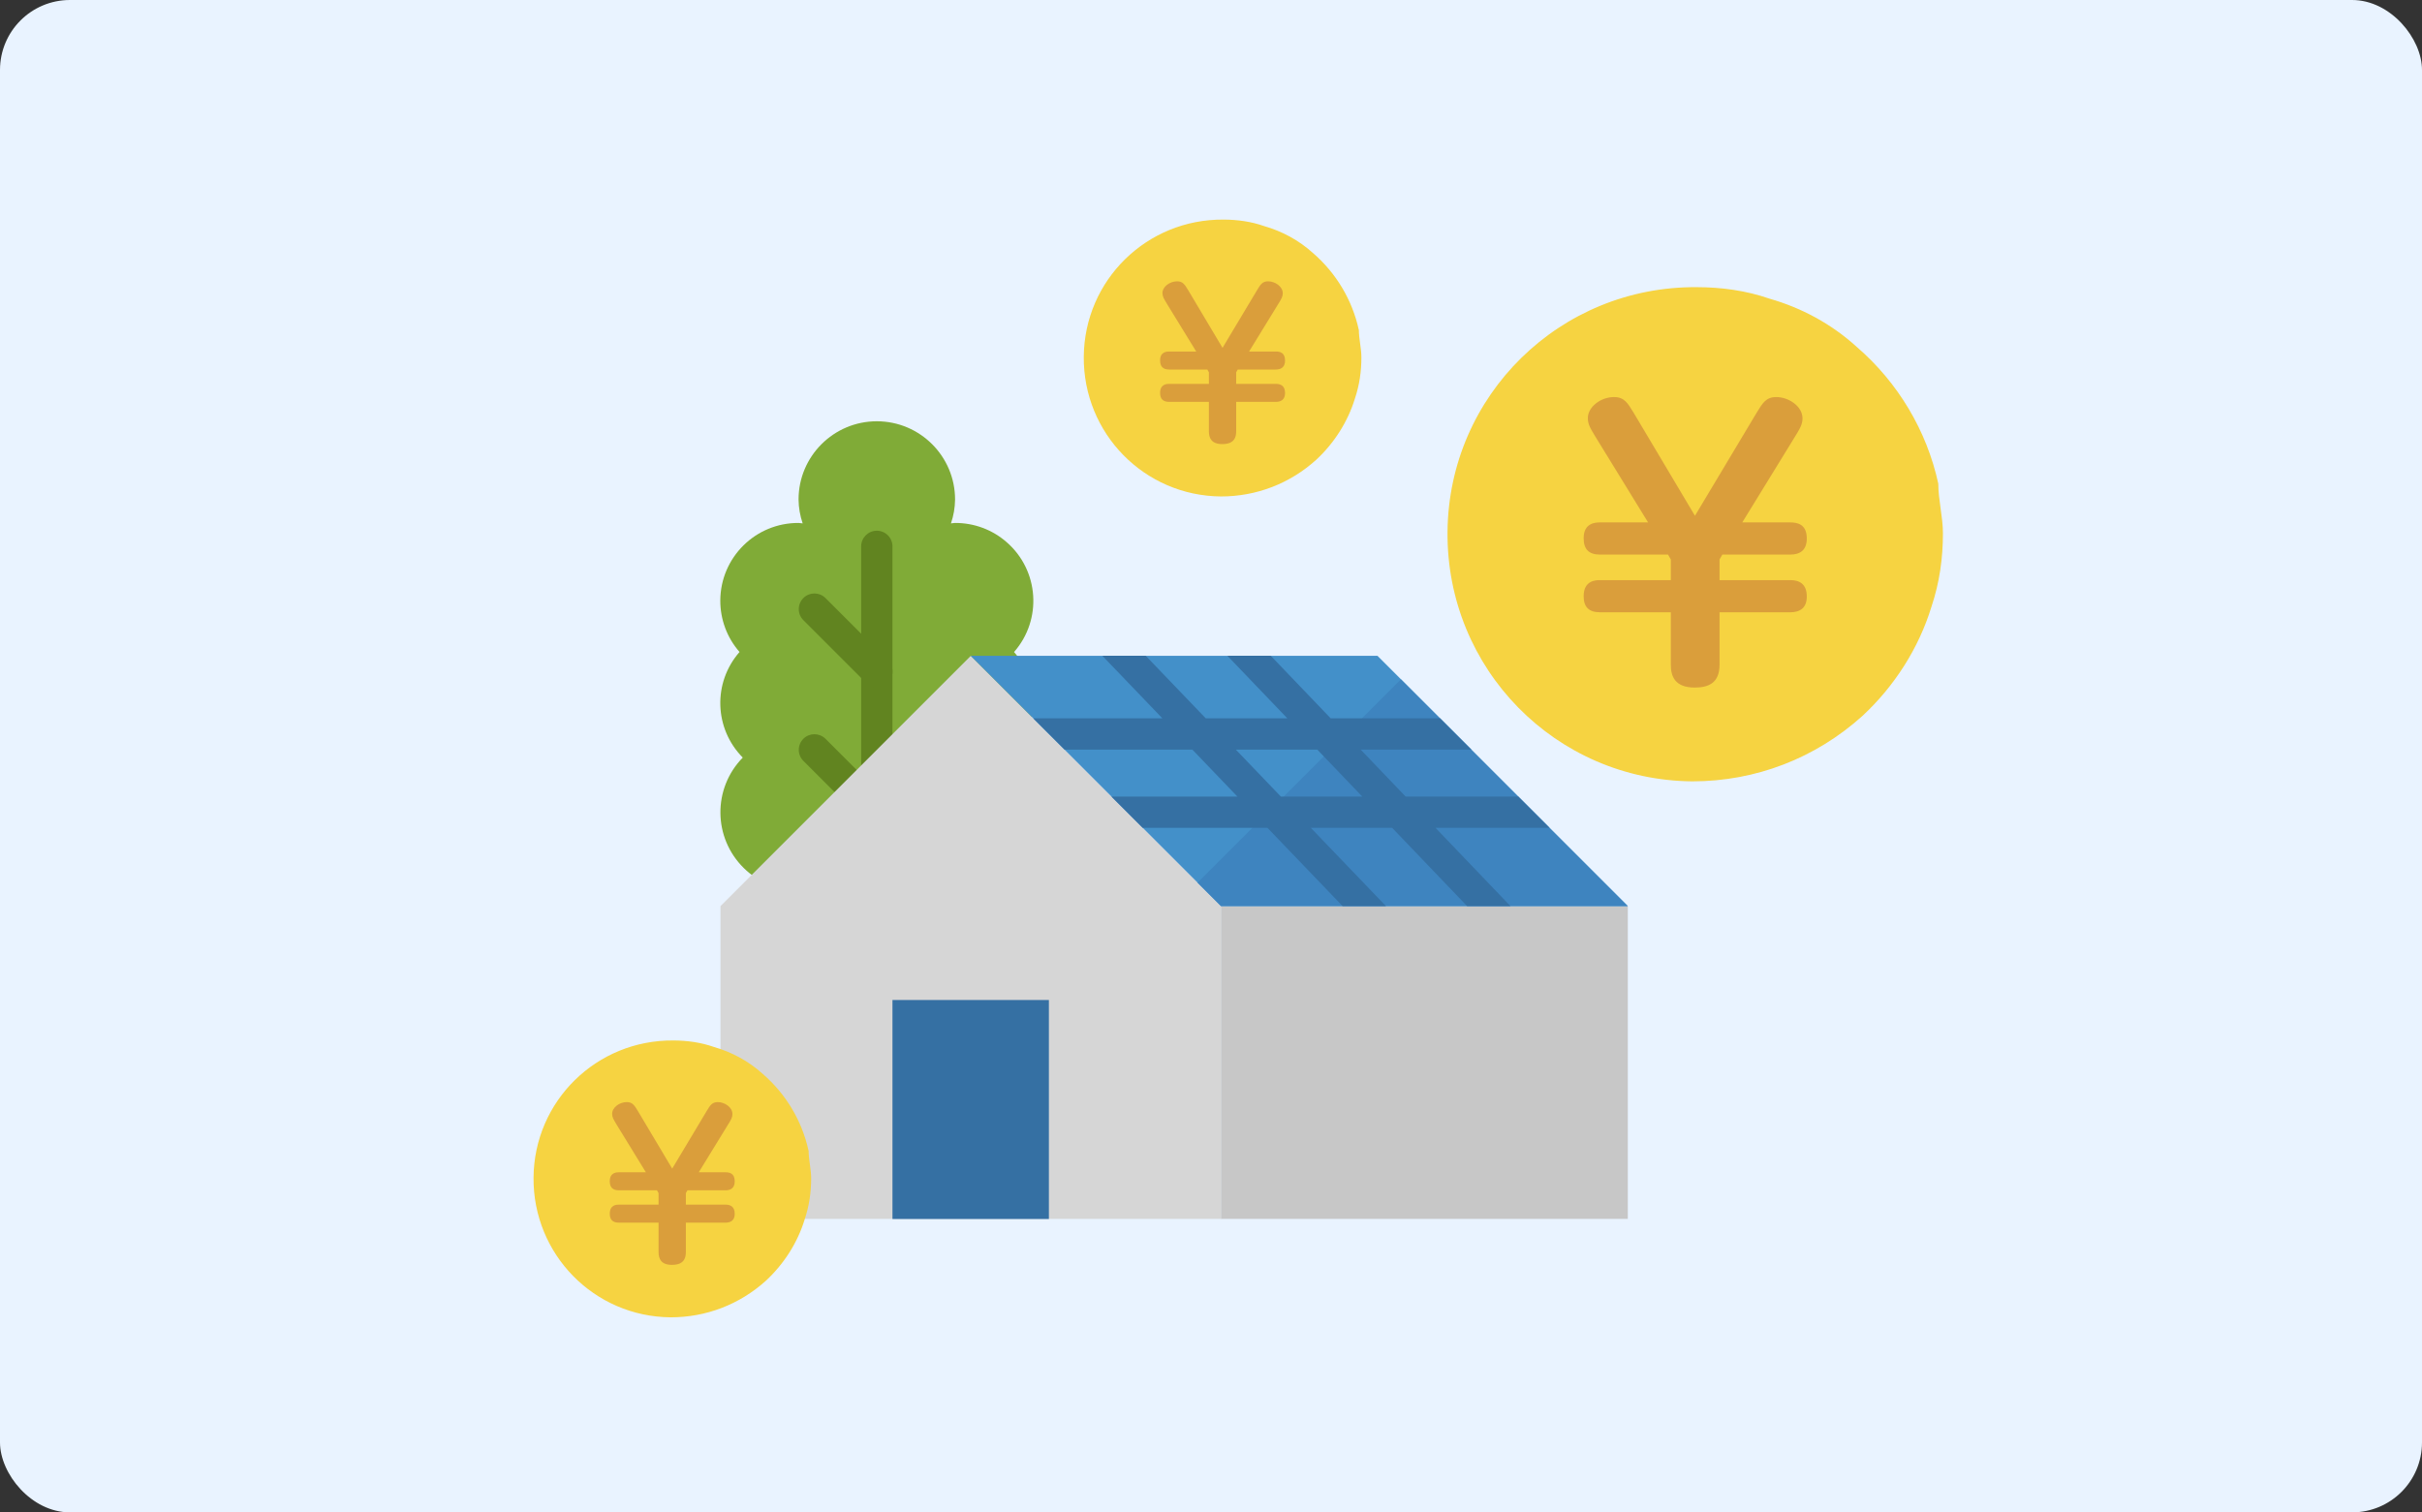 <?xml version="1.0" encoding="UTF-8"?><svg id="b" xmlns="http://www.w3.org/2000/svg" width="277" height="173" viewBox="0 0 27.7 17.3"><rect x="0" y="0" width="27.7" height="17.3" fill="#333333" stroke="none"/><g id="c"><rect width="27.7" height="17.3" rx=".8" ry=".8" fill="#e9f3ff"/><g><g><path d="M11.598,7.458c.324-.37,.286-.933-.085-1.256-.163-.143-.373-.221-.59-.22-.016,0-.031,.004-.047,.005,.03-.088,.046-.18,.047-.273,0-.494-.401-.895-.895-.895s-.895,.401-.895,.895c.001,.093,.017,.185,.047,.273-.016,0-.031-.005-.047-.005-.492-.002-.892,.394-.895,.886-.001,.217,.077,.427,.22,.59-.307,.35-.291,.877,.037,1.208-.346,.353-.34,.919,.013,1.265,.167,.164,.391,.255,.625,.256h1.789c.494,0,.894-.402,.894-.896,0-.234-.092-.458-.256-.625,.328-.33,.344-.858,.037-1.208Z" fill="#80ab37"/><g><path d="M10.028,11.796c-.099,0-.179-.08-.179-.179V6.25c0-.099,.08-.179,.179-.179s.179,.08,.179,.179v5.367c0,.099-.08,.179-.179,.179Z" fill="#618420"/><path d="M10.028,7.86c-.047,0-.093-.019-.126-.052l-.716-.716c-.069-.071-.067-.184,.004-.253,.069-.067,.179-.067,.249,0l.716,.716c.07,.07,.07,.183,0,.253-.034,.034-.079,.052-.126,.052h0Z" fill="#618420"/><path d="M10.028,9.47c-.047,0-.093-.019-.126-.052l-.716-.716c-.069-.071-.067-.184,.004-.253,.069-.067,.179-.067,.249,0l.716,.716c.07,.07,.07,.183,0,.253-.034,.034-.079,.052-.126,.052Z" fill="#618420"/></g><path d="M13.965,13.943h-5.725v-3.578l2.863-2.863,2.863,2.863v3.578Z" fill="#d6d6d6"/><path d="M13.965,10.365h4.652v3.578h-4.652v-3.578Z" fill="#c7c7c7"/><path d="M11.102,7.502l2.863,2.863h4.652l-2.863-2.863h-4.652Z" fill="#4390c9"/><path d="M18.616,10.365l-2.594-2.594-2.326,2.326,.268,.268h4.652Z" fill="#3e84bf"/><path d="M10.207,11.439h1.789v2.505h-1.789v-2.505Z" fill="#3570a3"/><path d="M16.419,9.47h1.303l-.358-.358h-1.288l-.514-.537h1.266l-.358-.358h-1.251l-.686-.716h-.496l.686,.716h-.933l-.687-.716h-.496l.687,.716h-1.477l.358,.358h1.462l.515,.537h-1.441l.358,.358h1.427l.859,.895h.496l-.859-.895h.93l.857,.895h.496l-.857-.895Zm-1.77-.358l-.515-.537h.932l.514,.537h-.931Z" fill="#3570a3"/></g><g><path d="M22.168,5.533h0c-.131-.605-.46-1.157-.933-1.565-.289-.263-.631-.447-.999-.552-.263-.092-.552-.131-.828-.131-1.565-.013-2.84,1.236-2.853,2.8-.013,1.565,1.236,2.84,2.8,2.853,.723,0,1.407-.263,1.946-.749,.368-.342,.644-.776,.789-1.249,.092-.276,.131-.552,.131-.841,0-.184-.053-.381-.053-.565Z" fill="#f6d341"/><path d="M19.926,5.976h.549c.076,0,.189,.016,.189,.184,0,.136-.08,.184-.189,.184h-.777l-.032,.056v.236h.809c.1,0,.189,.04,.189,.188,0,.132-.08,.18-.189,.18h-.809v.601c0,.212-.132,.26-.284,.26-.229,0-.273-.132-.273-.26v-.601h-.809c-.132,0-.188-.064-.188-.184,0-.184,.144-.184,.188-.184h.809v-.236l-.032-.056h-.777c-.132,0-.188-.064-.188-.188,0-.18,.144-.18,.188-.18h.549l-.593-.965c-.068-.112-.096-.156-.096-.229,0-.128,.148-.24,.3-.24,.116,0,.156,.068,.224,.18l.701,1.178,.705-1.178c.068-.112,.108-.18,.225-.18,.14,0,.3,.104,.3,.244,0,.068-.028,.116-.096,.225l-.593,.965Z" fill="#da9e3b"/></g><g><path d="M15.54,3.772h0c-.074-.339-.258-.648-.523-.877-.162-.147-.354-.25-.56-.309-.147-.052-.309-.074-.464-.074-.877-.007-1.591,.692-1.598,1.569-.007,.877,.692,1.591,1.569,1.598,.405,0,.788-.147,1.09-.42,.206-.192,.361-.435,.442-.7,.052-.155,.074-.309,.074-.471,0-.103-.029-.214-.029-.317Z" fill="#f6d341"/><path d="M14.284,4.021h.307c.043,0,.106,.009,.106,.103,0,.076-.045,.103-.106,.103h-.435l-.018,.032v.132h.453c.056,0,.106,.022,.106,.105,0,.074-.045,.101-.106,.101h-.453v.337c0,.119-.074,.146-.159,.146-.128,0-.153-.074-.153-.146v-.337h-.453c-.074,0-.105-.036-.105-.103,0-.103,.081-.103,.105-.103h.453v-.132l-.018-.032h-.435c-.074,0-.105-.036-.105-.105,0-.101,.081-.101,.105-.101h.308l-.332-.541c-.038-.063-.054-.088-.054-.128,0-.072,.083-.134,.168-.134,.065,0,.087,.038,.126,.101l.393,.66,.395-.66c.038-.063,.061-.101,.126-.101,.078,0,.168,.058,.168,.137,0,.038-.016,.065-.054,.126l-.332,.541Z" fill="#da9e3b"/></g><g><path d="M9.247,13.162h0c-.074-.339-.258-.648-.523-.877-.162-.147-.354-.25-.56-.309-.147-.052-.309-.074-.464-.074-.877-.007-1.591,.692-1.598,1.569-.007,.877,.692,1.591,1.569,1.598,.405,0,.788-.147,1.09-.42,.206-.192,.361-.435,.442-.7,.052-.155,.074-.309,.074-.471,0-.103-.029-.214-.029-.317Z" fill="#f6d341"/><path d="M7.99,13.41h.307c.043,0,.106,.009,.106,.103,0,.076-.045,.103-.106,.103h-.435l-.018,.032v.132h.453c.056,0,.106,.022,.106,.105,0,.074-.045,.101-.106,.101h-.453v.337c0,.119-.074,.146-.159,.146-.128,0-.153-.074-.153-.146v-.337h-.453c-.074,0-.105-.036-.105-.103,0-.103,.081-.103,.105-.103h.453v-.132l-.018-.032h-.435c-.074,0-.105-.036-.105-.105,0-.101,.081-.101,.105-.101h.308l-.332-.541c-.038-.063-.054-.088-.054-.128,0-.072,.083-.134,.168-.134,.065,0,.087,.038,.126,.101l.393,.66,.395-.66c.038-.063,.061-.101,.126-.101,.078,0,.168,.058,.168,.137,0,.038-.016,.065-.054,.126l-.332,.541Z" fill="#da9e3b"/></g></g></g></svg>